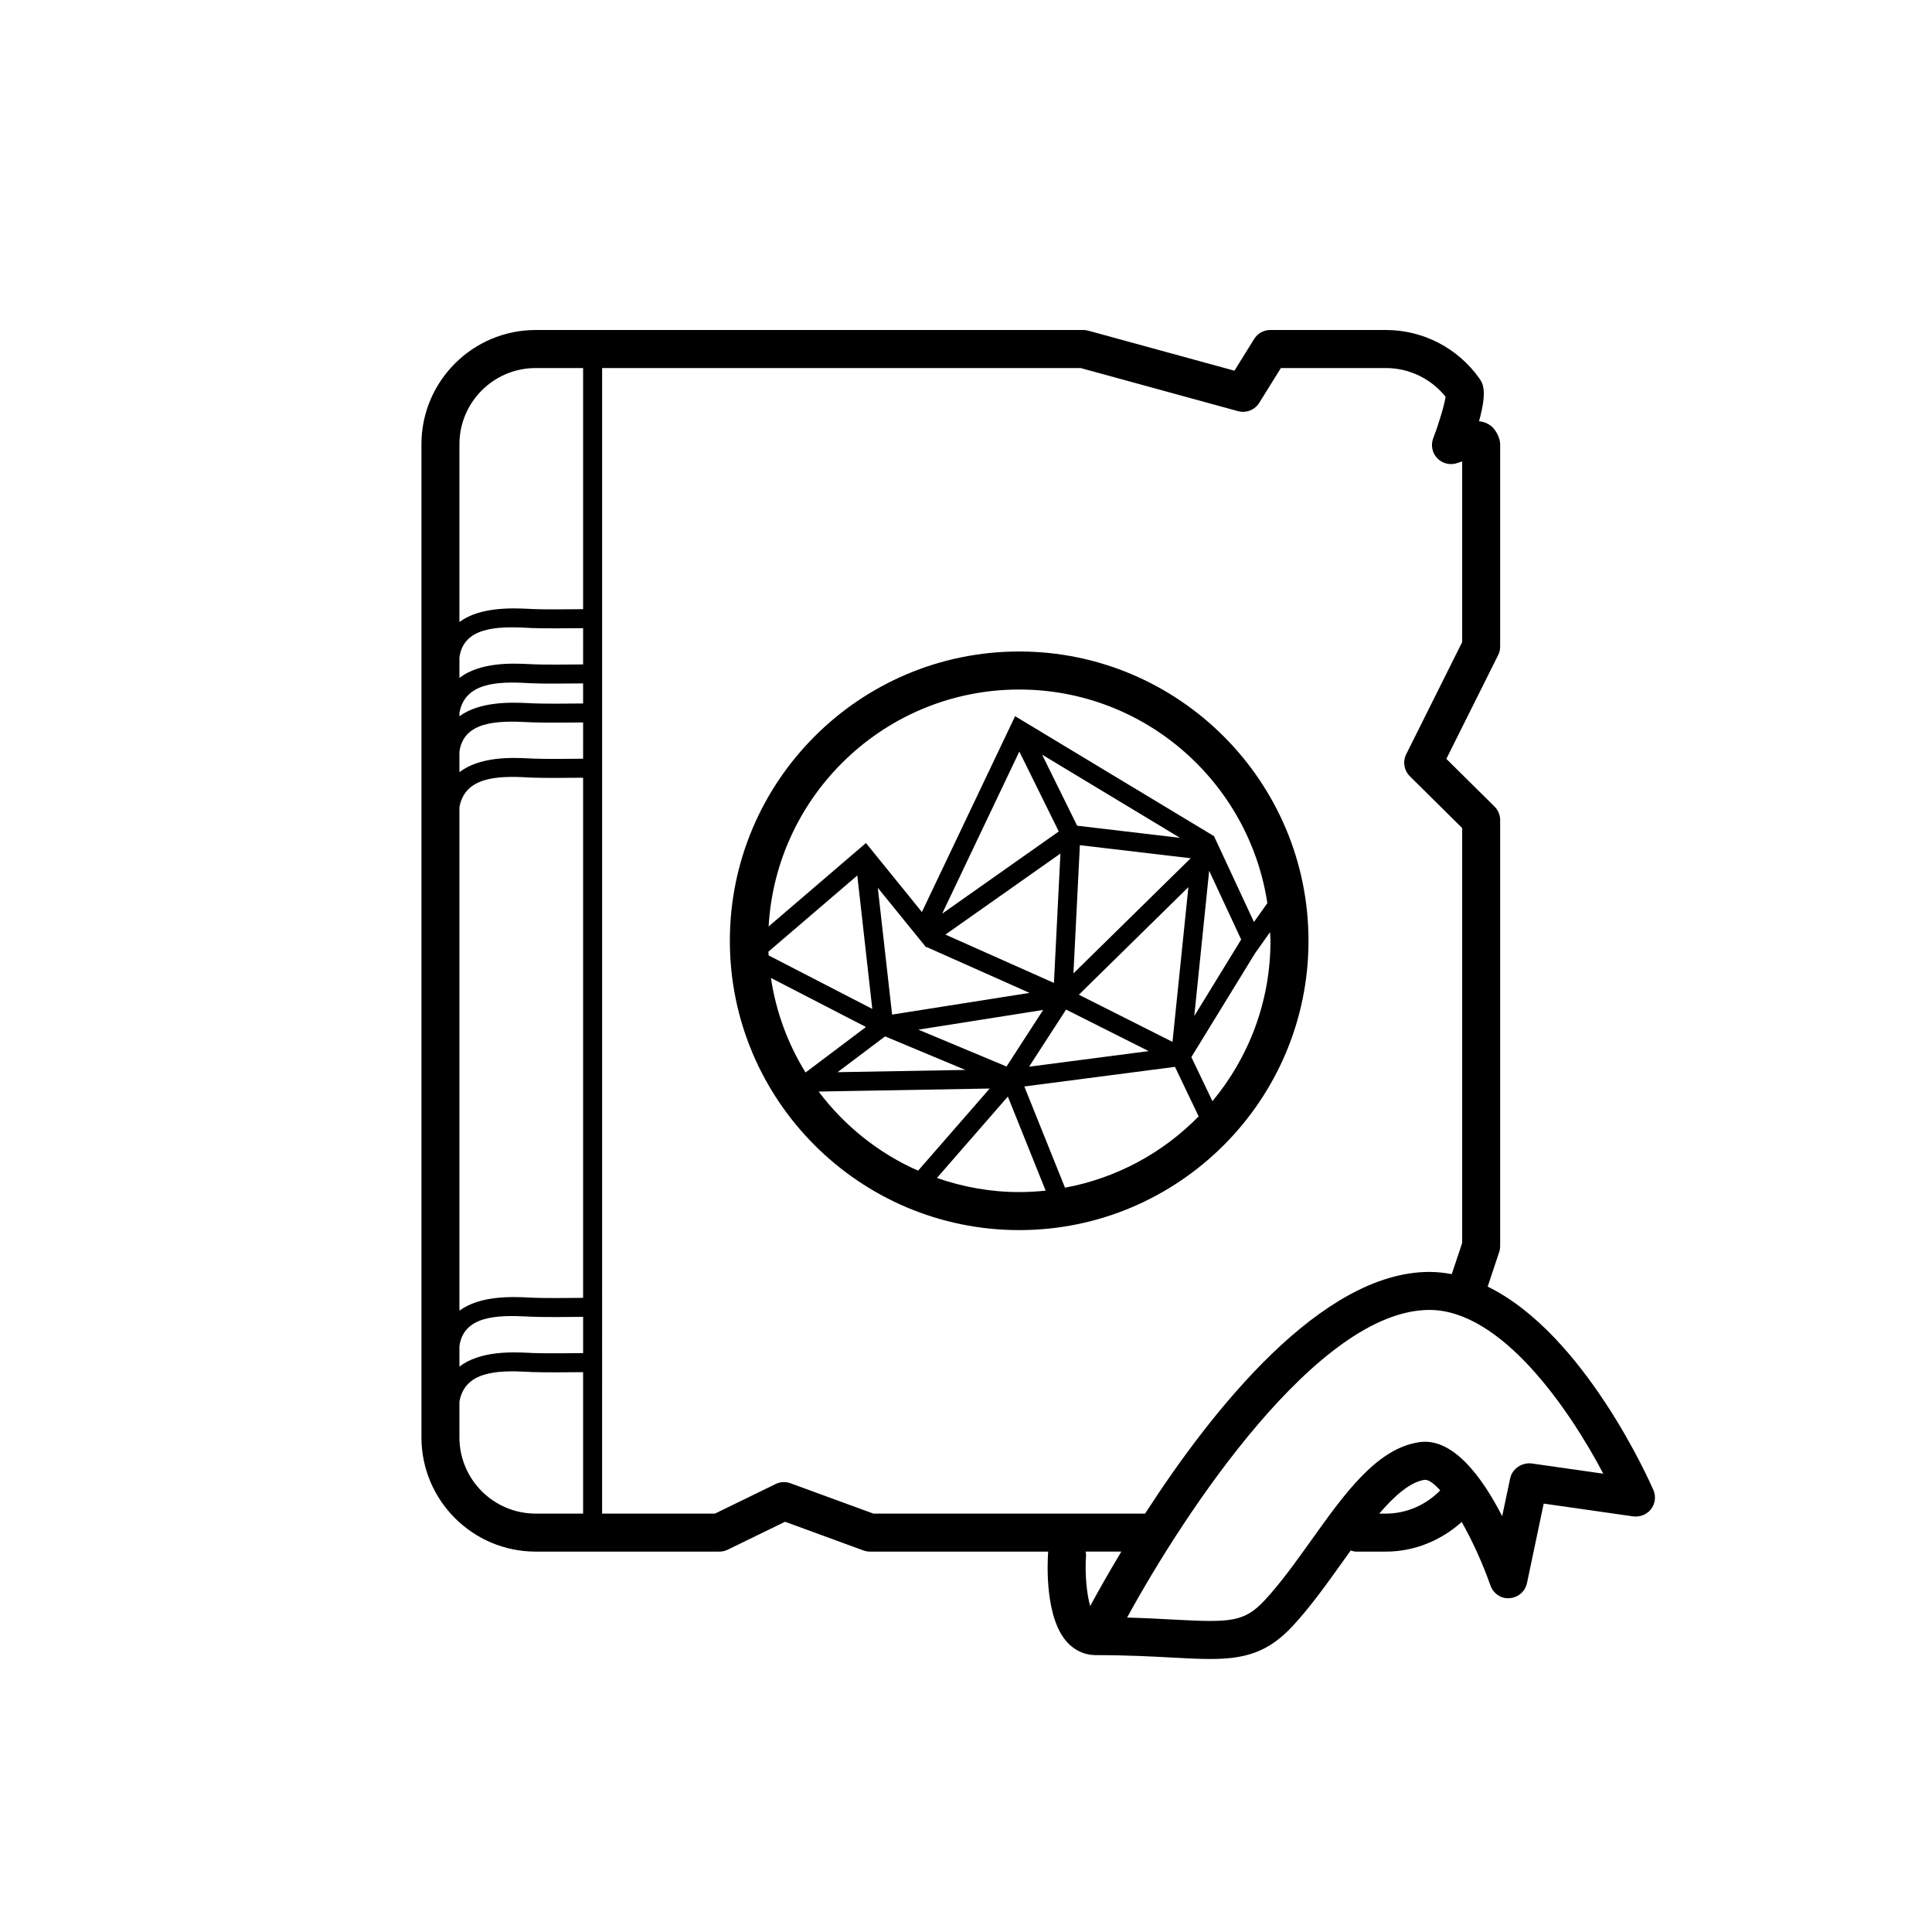 <?xml version="1.0" encoding="UTF-8"?>
<!-- Uploaded to: SVG Repo, www.svgrepo.com, Generator: SVG Repo Mixer Tools -->
<svg fill="#000000" width="800px" height="800px" version="1.1" viewBox="144 144 512 512" xmlns="http://www.w3.org/2000/svg">
 <path d="m582.16 538.87c-0.859-1.984-18.219-41.363-43.914-53.902l3.055-9.164c0.168-0.512 0.254-1.055 0.254-1.594v-112.89c0-1.348-0.543-2.637-1.496-3.582l-12.762-12.633 13.727-27.504c0.355-0.699 0.531-1.477 0.531-2.254v-53.629c0-1.645-1.219-4.016-2.566-4.949-0.441-0.316-1.328-0.926-3.031-1.152 2.293-8.207 0.945-10.117 0.059-11.367-5.676-8.02-14.926-12.801-24.738-12.801h-30.641c-1.742 0-3.356 0.895-4.281 2.383l-5.219 8.406-38.738-10.609c-0.434-0.117-0.875-0.176-1.328-0.176h-145.11c-16.699 0-30.277 13.578-30.277 30.27v263.19c0 16.699 13.578 30.277 30.277 30.277h48.688c0.766 0 1.523-0.176 2.203-0.512l15.191-7.398 20.781 7.606c0.551 0.195 1.141 0.305 1.73 0.305h47.258c-0.008 0.07-0.051 0.125-0.055 0.195-0.195 2.856-0.887 17.465 5.125 23.902 1.996 2.144 4.555 3.297 7.391 3.336h0.246c8.137 0 14.652 0.355 20.023 0.641 3.769 0.207 7.106 0.383 10.137 0.383 8.973 0 15.254-1.574 21.914-8.758 4.633-5.008 8.934-11.02 13.098-16.848 0.75-1.051 1.504-2.102 2.258-3.144 0.469 0.145 0.934 0.293 1.449 0.293h7.883c7.488 0 14.559-2.91 20.086-7.856 2.731 4.832 5.457 10.711 7.613 16.832 0.746 2.125 2.856 3.602 5.078 3.356 2.262-0.148 4.144-1.781 4.606-3.996l4.43-21.059 23.734 3.387c1.77 0.215 3.602-0.473 4.715-1.93 1.105-1.449 1.352-3.387 0.621-5.059zm-283.63-193.8c-3.684 0.043-10.496 0.098-13.254-0.031l-1.18-0.059c-4.387-0.223-12.824-0.559-18.344 3.652v-5.406c1.09-8.023 9.918-8.289 18.098-7.852l1.211 0.059c2.891 0.121 9.727 0.066 13.473 0.027zm0-14.641c-3.684 0.043-10.488 0.098-13.254-0.031l-1.16-0.059c-4.441-0.215-12.879-0.551-18.363 3.481v-0.863c1.395-8.098 10.121-8.391 18.074-7.934l1.23 0.059c2.894 0.129 9.727 0.07 13.473 0.027zm-32.777 27.523c1.395-8.094 10.121-8.379 18.074-7.934l1.23 0.059c2.894 0.129 9.727 0.07 13.473 0.027v137.84c-3.684 0.043-10.496 0.102-13.254-0.031l-1.16-0.059c-4.441-0.223-12.879-0.555-18.363 3.481zm32.777-37.875c-3.684 0.043-10.496 0.098-13.254-0.031l-1.18-0.059c-4.387-0.211-12.824-0.551-18.344 3.656v-5.41c1.09-8.023 9.918-8.297 18.098-7.852l1.211 0.059c2.891 0.121 9.727 0.066 13.473 0.027zm-32.777 180.67c1.09-8.023 9.918-8.289 18.098-7.852l1.211 0.059c2.894 0.129 9.727 0.07 13.473 0.027v9.609c-3.688 0.039-10.5 0.098-13.246-0.023l-1.164-0.059c-4.402-0.203-12.852-0.562-18.371 3.648zm20.203-259.21h12.574v63.898c-3.684 0.043-10.488 0.102-13.254-0.027l-1.16-0.059c-4.441-0.215-12.879-0.551-18.363 3.481v-47.102c0-11.129 9.062-20.191 20.203-20.191zm-20.203 283.38v-9.438c1.402-8.113 10.074-8.367 18.105-7.93l1.199 0.059c2.894 0.121 9.727 0.066 13.473 0.027v37.484h-12.574c-11.141 0-20.203-9.066-20.203-20.203zm87.734 12.16c-1.289-0.473-2.727-0.402-3.938 0.207l-16.07 7.832h-29.914l0.004-303.58h126.82l41.711 11.426c2.156 0.57 4.43-0.316 5.609-2.203l5.738-9.223h27.836c6.16 0 11.984 2.824 15.805 7.606-0.277 2.066-1.672 6.809-3.277 11.02-0.699 1.852-0.254 3.938 1.133 5.332 1.387 1.398 3.453 1.871 5.324 1.191 0.355-0.137 0.777-0.277 1.219-0.402v47.883l-14.828 29.707c-0.973 1.949-0.582 4.301 0.965 5.836l13.863 13.727v109.96l-2.758 8.266c-1.938-0.363-3.902-0.59-5.91-0.59h-0.051c-28.602 0.051-57.496 36.465-75.305 64.047h-72.012zm79.418 32.551c-0.887-3.148-1.445-8.344-1.094-13.551 0.02-0.309-0.082-0.586-0.117-0.887h9.473c-3.492 5.82-6.332 10.871-8.262 14.438zm78.379-24.508h-1.77c4.066-4.742 8.102-8.309 11.953-8.945 1.074-0.141 2.547 0.953 4.199 2.797-3.797 3.871-8.941 6.148-14.383 6.148zm38.562-13.297c-2.488-0.277-5.086 1.348-5.637 3.957l-2.117 10.027c-5.273-10.32-13.176-21.188-22.27-19.57-11.078 1.82-19.465 13.551-28.328 25.957-3.977 5.559-8.09 11.316-12.301 15.852-5.473 5.914-9.211 5.945-24.109 5.164-3.59-0.195-7.676-0.414-12.387-0.543 15.301-28.023 50.578-81.465 80.09-81.523h0.031c19.141 0 37.137 26.441 46.07 43.395zm-59.082-138.5c0-42.281-34.391-76.672-76.672-76.672s-76.672 34.391-76.672 76.672c0 42.273 34.391 76.664 76.672 76.664s76.672-34.391 76.672-76.664zm-98.469 62.848 18.793-21.57 10.02 24.93c-2.309 0.242-4.648 0.379-7.019 0.379-7.637 0-14.953-1.359-21.793-3.738zm67.25-84.73-31.074 30.52 1.707-33.98zm-4.824 48.66-24.809-12.492 29.023-28.508zm-31.418-15.617-28.758-12.809 30.477-21.477zm3.219 7.062 21.883 11.008-31.688 4.129zm-15.781 15.086-23.371-9.766 33.078-5.223zm53.699-51.867 8.484 18.219-12.43 20.266zm-34.988-11.949-9.293-18.836 36.555 22.055zm-15.32-19.652 10.453 21.18-30.902 21.785zm-24.953 51.578-0.02 0.047 0.094 0.043 0.184 0.223 0.055-0.117 27.348 12.184-36.426 5.75-3.789-33.594zm-17.988-18.727 3.973 35.352-27.473-14.176c-0.02-0.332-0.035-0.664-0.051-0.996zm2.297 40.148-16.008 12.055c-4.644-7.5-7.82-15.973-9.176-25.055zm5.066 2.484 21.281 8.895-33.871 0.594zm47.68 40.102-10.781-26.824 39.926-5.199 6.273 13.121c-9.402 9.605-21.676 16.355-35.418 18.902zm39.078-22.93-5.594-11.676 16.859-27.484 3.996-5.629c0.027 0.766 0.117 1.52 0.117 2.293 0 16.141-5.785 30.957-15.379 42.496zm-51.219-109.09c33.32 0 60.918 24.617 65.766 56.609l-3.547 5-10.586-22.75-52.715-31.793-24.699 51.895-14.828-18.281-25.793 22.113c1.988-34.953 30.965-62.793 66.402-62.793zm-53.156 106.54 45.344-0.801-18.977 21.77c-10.5-4.629-19.543-11.91-26.367-20.969z"/>
</svg>